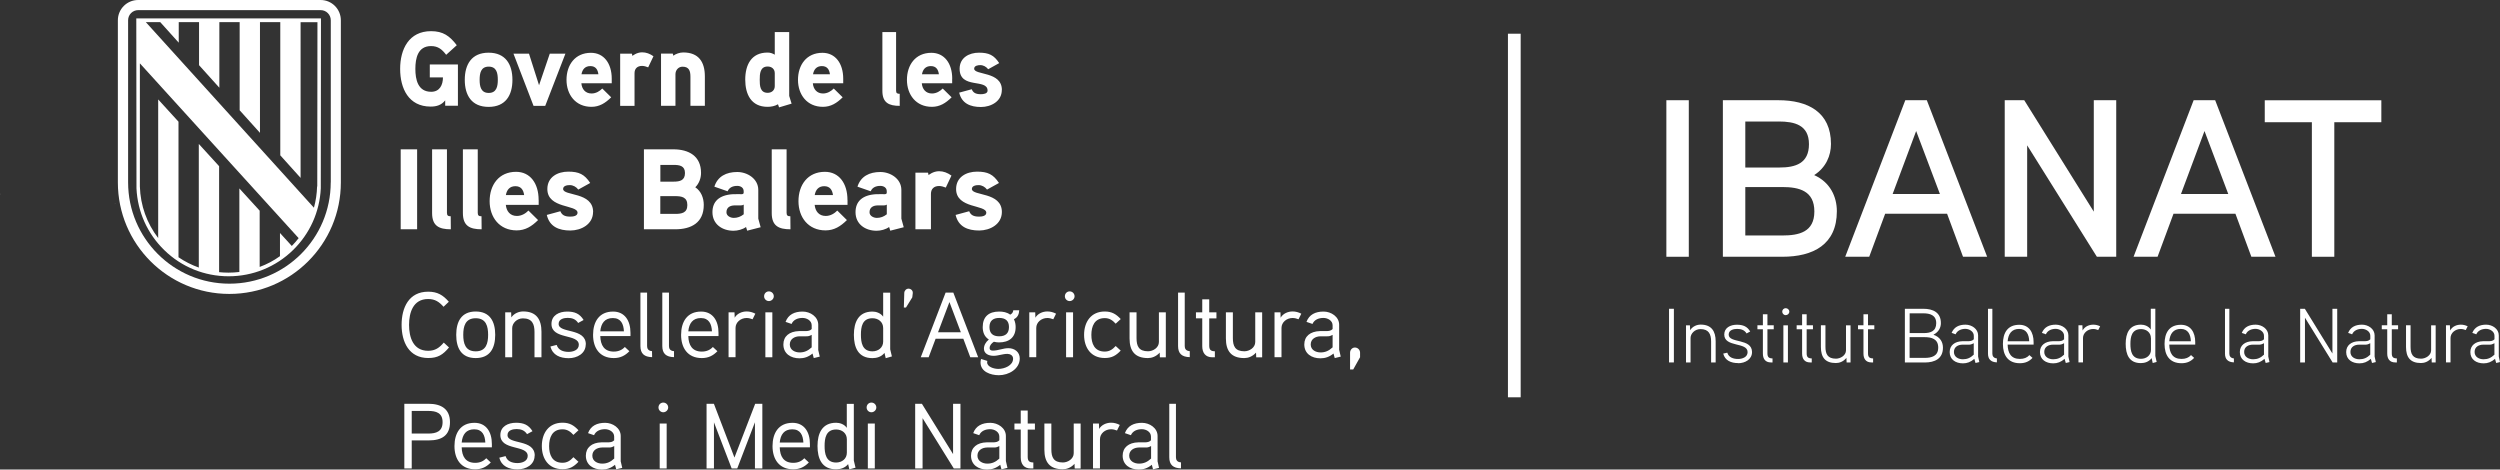 <?xml version="1.0" encoding="UTF-8"?>
<svg id="Capa_2" data-name="Capa 2" xmlns="http://www.w3.org/2000/svg" viewBox="0 0 412.35 77.45">
  <rect x="0" y="0" width="412.35" height="77.45" fill="#333333" stroke="none"/>
  <defs>
    <style>
      .cls-1 {
        fill: #fff;
      }
    </style>
  </defs>
  <g id="Capa_1-2" data-name="Capa 1">
    <g>
      <rect class="cls-1" x="248.72" y="5.56" width="2.1" height="59.97"/>
      <g>
        <g>
          <path class="cls-1" d="M278.55,42.35h-3.7v-25.82h3.7v25.82Z"/>
          <path class="cls-1" d="M293.97,42.35h-9.8v-25.82h9.17c4.85,0,8.66,1.96,8.66,7.21,0,1.92-.81,3.88-2.77,5.14,2.63,1.18,3.74,3.55,3.74,5.96,0,5.51-3.92,7.51-8.99,7.51ZM293.38,20.05h-5.51v7.58h5.62c2.66,0,4.88-.67,4.88-3.85s-2.4-3.74-4.99-3.74ZM293.97,30.85h-6.1v7.99h6.1c2.74,0,5.29-.55,5.29-3.96s-2.51-4.03-5.29-4.03Z"/>
          <path class="cls-1" d="M327.77,42.35h-3.99l-2.63-7.1h-10.21l-2.63,7.1h-3.96l9.91-25.82h3.55l9.95,25.82ZM319.97,32l-3.92-10.39-3.88,10.39h7.8Z"/>
          <path class="cls-1" d="M349.04,42.35h-3.18l-11.5-18.38v18.38h-3.7v-25.82h3.22l11.47,18.38v-18.38h3.7v25.82Z"/>
          <path class="cls-1" d="M375.33,42.35h-3.99l-2.63-7.1h-10.21l-2.63,7.1h-3.96l9.91-25.82h3.55l9.95,25.82ZM367.53,32l-3.92-10.39-3.88,10.39h7.8Z"/>
          <path class="cls-1" d="M392.79,20.16h-7.77v22.19h-3.7v-22.19h-7.77v-3.62h19.23v3.62Z"/>
        </g>
        <g>
          <path class="cls-1" d="M276.09,59.78h-.8v-8.85h.8v8.85Z"/>
          <path class="cls-1" d="M282.98,59.78h-.75v-3.46c0-1.17-.37-2.04-1.75-2.04-.94,0-1.64.75-1.64,1.46v4.04h-.75v-6.12h.65l.03.81c.42-.67,1.14-.93,1.74-.93,1.78,0,2.47,1.09,2.47,2.76v3.47Z"/>
          <path class="cls-1" d="M286.7,59.89c-1.18,0-2.19-.42-2.47-1.57l.67-.15c.23.79.99,1.04,1.79,1.04.65,0,1.56-.28,1.56-1.13,0-1.71-3.85-.74-3.85-2.9,0-1.13,1.01-1.62,2.09-1.62,1.01,0,1.7.29,2.19,1.12l-.6.32c-.34-.57-.91-.75-1.55-.75-.53,0-1.4.15-1.4.94,0,1.48,3.85.56,3.85,2.88,0,1.21-1.15,1.84-2.29,1.84Z"/>
          <path class="cls-1" d="M292.56,54.31h-1.04v3.97c0,.62.23.82.84.84v.66h-.27c-.93,0-1.32-.61-1.32-1.46v-4.01h-.9v-.66h.9v-1.81h.75v1.81h1.04v.66Z"/>
          <path class="cls-1" d="M294.53,51.98c-.32,0-.57-.27-.57-.58s.25-.57.57-.57.6.25.6.57-.27.58-.6.58ZM294.9,59.78h-.75v-6.12h.75v6.12Z"/>
          <path class="cls-1" d="M299.03,54.31h-1.04v3.97c0,.62.23.82.84.84v.66h-.27c-.93,0-1.32-.61-1.32-1.46v-4.01h-.9v-.66h.9v-1.81h.75v1.81h1.04v.66Z"/>
          <path class="cls-1" d="M305.23,59.78h-.65l-.03-.75c-.52.63-1.17.85-1.74.85-1.76,0-2.47-.94-2.47-2.65v-3.58h.75v3.54c0,1.19.34,1.97,1.74,1.97.71,0,1.65-.52,1.65-1.38v-4.12h.75v6.12Z"/>
          <path class="cls-1" d="M309.15,54.31h-1.04v3.97c0,.62.23.82.84.84v.66h-.27c-.93,0-1.32-.61-1.32-1.46v-4.01h-.9v-.66h.9v-1.81h.75v1.81h1.04v.66Z"/>
          <path class="cls-1" d="M317.46,59.78h-3.27v-8.85h3.04c1.64,0,2.9.63,2.9,2.36,0,.71-.33,1.46-1.23,1.92,1.13.39,1.57,1.24,1.57,2.13,0,1.81-1.32,2.45-3.02,2.45ZM317.25,51.68h-2.27v3.26h2.33c1.1,0,2.05-.3,2.05-1.64s-1.05-1.62-2.12-1.62ZM317.46,55.61h-2.49v3.42h2.49c1.13,0,2.23-.28,2.23-1.7s-1.08-1.72-2.23-1.72Z"/>
          <path class="cls-1" d="M326.47,59.72l-.63.15-.19-.68c-.62.53-1.19.74-1.88.74-1.21,0-2.19-.63-2.19-1.86,0-1.12.86-1.76,2.09-1.79.13-.01.95,0,.95,0,.32-.01.67-.03.94-.32v-.58c0-.72-.76-1.14-1.39-1.14s-1.33.24-1.61.9l-.66-.23c.39-.96,1.2-1.36,2.29-1.36,1.03,0,2.08.7,2.08,1.76v3.49l.2.93ZM325.55,56.61c-.41.22-.56.24-.85.24h-.99c-.72,0-1.43.35-1.43,1.2s.77,1.21,1.48,1.21,1.25-.24,1.79-.76v-1.89Z"/>
          <path class="cls-1" d="M329.37,59.77c-.99-.04-1.47-.51-1.47-1.45v-7.39h.72v7.39c0,.38.17.74.75.8v.65Z"/>
          <path class="cls-1" d="M335.41,56.84h-4.27c.03,1.38.55,2.36,2.02,2.36.67,0,1.18-.2,1.57-.63l.51.46c-.54.58-1.19.88-2.08.88-1.97,0-2.8-1.33-2.8-3.17s.77-3.17,2.7-3.17c1.6,0,2.36,1.23,2.36,2.85v.43ZM334.7,56.29c-.04-1.12-.46-2.04-1.67-2.04s-1.79.81-1.89,2.04h3.56Z"/>
          <path class="cls-1" d="M341.36,59.72l-.63.15-.19-.68c-.62.53-1.19.74-1.88.74-1.21,0-2.19-.63-2.19-1.86,0-1.12.86-1.76,2.09-1.79.13-.01.95,0,.95,0,.32-.01.67-.03.94-.32v-.58c0-.72-.76-1.14-1.39-1.14s-1.33.24-1.61.9l-.66-.23c.39-.96,1.2-1.36,2.29-1.36,1.03,0,2.08.7,2.08,1.76v3.49l.2.93ZM340.45,56.61c-.41.22-.56.24-.85.24h-.99c-.72,0-1.43.35-1.43,1.2s.77,1.21,1.48,1.21,1.25-.24,1.79-.76v-1.89Z"/>
          <path class="cls-1" d="M346.08,54.44c-.25-.1-.54-.18-.82-.18-.89,0-1.69.65-1.69,1.48v4.03h-.75v-6.12h.65l.03.86c.39-.7,1.13-.96,1.76-.96.41,0,.77.09,1.14.27l-.32.62Z"/>
          <path class="cls-1" d="M355.07,59.88l-.18-.81c-.46.61-1.14.82-1.78.82-1.94,0-2.5-1.43-2.5-3.18s.61-3.16,2.52-3.16c.52,0,1.23.2,1.62.81v-3.44h.75v7.79s.22.96.22.99l-.66.18ZM354.77,55.76c0-.91-.74-1.48-1.62-1.48-1.56,0-1.76,1.31-1.76,2.45s.2,2.45,1.75,2.45c.88,0,1.64-.56,1.64-1.48v-1.93Z"/>
          <path class="cls-1" d="M362.07,56.84h-4.27c.03,1.38.55,2.36,2.02,2.36.67,0,1.18-.2,1.57-.63l.51.46c-.54.58-1.19.88-2.08.88-1.97,0-2.8-1.33-2.8-3.17s.77-3.17,2.7-3.17c1.6,0,2.36,1.23,2.36,2.85v.43ZM361.36,56.29c-.04-1.12-.46-2.04-1.67-2.04s-1.79.81-1.89,2.04h3.56Z"/>
          <path class="cls-1" d="M368.46,59.77c-.99-.04-1.47-.51-1.47-1.45v-7.39h.72v7.39c0,.38.17.74.75.8v.65Z"/>
          <path class="cls-1" d="M374.33,59.72l-.63.15-.19-.68c-.62.53-1.19.74-1.88.74-1.21,0-2.19-.63-2.19-1.86,0-1.12.86-1.76,2.09-1.79.13-.01.95,0,.95,0,.32-.01.67-.03.94-.32v-.58c0-.72-.76-1.14-1.39-1.14s-1.33.24-1.61.9l-.66-.23c.39-.96,1.2-1.36,2.29-1.36,1.03,0,2.08.7,2.08,1.76v3.49l.2.93ZM373.42,56.61c-.41.22-.56.24-.85.24h-.99c-.72,0-1.43.35-1.43,1.2s.77,1.21,1.48,1.21,1.25-.24,1.79-.76v-1.89Z"/>
          <path class="cls-1" d="M385.5,59.78h-.76l-4.56-7.38v7.38h-.79v-8.85h.77l4.55,7.38v-7.38h.79v8.85Z"/>
          <path class="cls-1" d="M391.87,59.72l-.63.15-.19-.68c-.62.53-1.19.74-1.88.74-1.21,0-2.19-.63-2.19-1.86,0-1.12.86-1.76,2.09-1.79.13-.01.95,0,.95,0,.32-.01.67-.03.94-.32v-.58c0-.72-.76-1.14-1.39-1.14s-1.33.24-1.61.9l-.66-.23c.39-.96,1.2-1.36,2.29-1.36,1.03,0,2.08.7,2.08,1.76v3.49l.2.93ZM390.95,56.61c-.41.22-.56.24-.85.24h-.99c-.72,0-1.43.35-1.43,1.2s.77,1.21,1.48,1.21,1.25-.24,1.79-.76v-1.89Z"/>
          <path class="cls-1" d="M395.54,54.31h-1.04v3.97c0,.62.23.82.84.84v.66h-.27c-.93,0-1.32-.61-1.32-1.46v-4.01h-.9v-.66h.9v-1.81h.75v1.81h1.04v.66Z"/>
          <path class="cls-1" d="M401.74,59.78h-.65l-.03-.75c-.52.63-1.17.85-1.74.85-1.76,0-2.47-.94-2.47-2.65v-3.58h.75v3.54c0,1.19.34,1.97,1.74,1.97.71,0,1.65-.52,1.65-1.38v-4.12h.75v6.12Z"/>
          <path class="cls-1" d="M406.7,54.44c-.25-.1-.54-.18-.82-.18-.89,0-1.69.65-1.69,1.48v4.03h-.75v-6.12h.65l.03.86c.39-.7,1.13-.96,1.76-.96.41,0,.77.09,1.14.27l-.32.62Z"/>
          <path class="cls-1" d="M412.35,59.72l-.63.15-.19-.68c-.62.53-1.19.74-1.88.74-1.21,0-2.19-.63-2.19-1.86,0-1.12.86-1.76,2.09-1.79.13-.01.95,0,.95,0,.32-.01.67-.03.94-.32v-.58c0-.72-.76-1.14-1.39-1.14s-1.33.24-1.61.9l-.66-.23c.39-.96,1.2-1.36,2.29-1.36,1.03,0,2.08.7,2.08,1.76v3.49l.2.93ZM411.43,56.61c-.41.22-.56.24-.85.24h-.99c-.72,0-1.43.35-1.43,1.2s.77,1.21,1.48,1.21,1.25-.24,1.79-.76v-1.89Z"/>
        </g>
      </g>
      <g>
        <polygon class="cls-1" points="0 32.04 .05 32.01 0 31.96 0 32.04"/>
        <g>
          <path class="cls-1" d="M70.89,10.64v2.13h2.17c0,1.24-.54,2.37-1.94,2.37-2.19,0-2.61-2.01-2.61-3.77s.4-3.77,2.59-3.77c1.17,0,1.82.56,2.49,1.44l1.75-1.58c-1.16-1.53-2.26-2.32-4.24-2.32-3.66,0-5.1,2.98-5.1,6.22s1.4,6.22,5.03,6.22c.96,0,1.79-.24,2.4-1.03v.89h2.1v-6.81h-4.64ZM84.52,13.17c0-2.56-1.14-4.48-3.93-4.48s-3.93,1.92-3.93,4.48,1.14,4.46,3.93,4.46,3.93-1.9,3.93-4.46M82.11,13.17c0,1.08-.21,2.16-1.5,2.16s-1.5-1.08-1.5-2.16.19-2.18,1.5-2.18,1.5,1.09,1.5,2.18M90.68,8.85l-1.77,5.21-1.66-5.21h-2.56l3.31,8.61h1.93l3.33-8.61h-2.58ZM100.9,12.98c0-2.53-1.3-4.27-3.43-4.27-2.63,0-4.03,2.01-4.03,4.46s1.5,4.45,4.11,4.45c1.31,0,2.29-.61,3.26-1.57l-1.47-1.45c-.42.43-1.03.82-1.77.82-1.03,0-1.6-.73-1.68-1.69h5.01v-.75ZM95.91,12.25c.14-.8.59-1.35,1.46-1.35s1.23.57,1.33,1.35h-2.79ZM107.8,9.29c-.61-.43-1.21-.66-1.89-.66-.91,0-1.6.59-1.6.59l-.09-.37h-1.93v8.61h2.37v-5.39c0-.73.44-1.2,1.24-1.2.33,0,.68.1,1.01.24l.87-1.83ZM116.26,12.61c0-2.38-1.01-3.96-3.57-3.96-.56,0-1.24.23-1.63.54l-.09-.35h-1.94v8.61h2.38v-5.21c0-.68.49-1.24,1.17-1.24,1.09,0,1.3.72,1.3,1.66v4.79h2.38v-4.85h0ZM130.57,17.11c-.04-.12-.4-1.24-.4-1.29V5.29h-2.38v3.73c-.39-.24-.77-.35-1.19-.35-2.7,0-3.68,2.05-3.68,4.46s.97,4.49,3.68,4.49c.59,0,1.21-.12,1.72-.42l.18.51,2.08-.62ZM127.79,14.21c0,.68-.51,1.1-1.17,1.1-1.28,0-1.31-1.22-1.31-2.16s.04-2.18,1.31-2.18c.67,0,1.17.42,1.17,1.1v2.13ZM139.08,12.98c0-2.53-1.3-4.27-3.43-4.27-2.63,0-4.03,2.01-4.03,4.46s1.5,4.45,4.11,4.45c1.31,0,2.29-.61,3.26-1.57l-1.47-1.45c-.42.43-1.03.82-1.77.82-1.03,0-1.6-.73-1.68-1.69h5.01v-.75ZM134.1,12.25c.14-.8.59-1.35,1.46-1.35s1.23.57,1.33,1.35h-2.79ZM148.38,15.47c-.4,0-.58-.1-.58-.53V5.29h-2.26v9.69c0,1.95,1.05,2.48,2.86,2.48v-1.99ZM157.06,12.98c0-2.53-1.3-4.27-3.44-4.27-2.63,0-4.03,2.01-4.03,4.46s1.5,4.45,4.11,4.45c1.31,0,2.29-.61,3.26-1.57l-1.47-1.45c-.42.43-1.03.82-1.77.82-1.03,0-1.6-.73-1.68-1.69h5.01v-.75h0ZM152.07,12.25c.14-.8.59-1.35,1.46-1.35s1.23.57,1.33,1.35h-2.79ZM165.25,14.83c0-3.1-4.57-2.4-4.57-3.5,0-.51.65-.59,1.01-.59.51,0,1,.28,1.3.68l1.82-1.01c-.87-1.33-1.72-1.72-3.34-1.72s-3.19.82-3.19,2.65c0,3.43,4.61,1.55,4.61,3.61,0,.52-.73.59-1.12.59-.89,0-1.28-.29-1.49-.82l-2.07.56c.42,1.79,1.84,2.37,3.59,2.37,1.66,0,3.44-.94,3.44-2.81"/>
          <path class="cls-1" d="M68.8,24.63h-2.71v13.19h2.71v-13.19ZM74.34,35.67c-.43,0-.62-.11-.62-.57v-10.47h-2.45v10.51c0,2.12,1.14,2.68,3.09,2.68l-.02-2.15ZM79.42,35.67c-.43,0-.62-.11-.62-.57v-10.47h-2.45v10.51c0,2.12,1.14,2.68,3.09,2.68l-.02-2.15ZM88.84,32.97c0-2.74-1.4-4.63-3.72-4.63-2.84,0-4.36,2.17-4.36,4.84s1.63,4.82,4.46,4.82c1.42,0,2.48-.66,3.53-1.7l-1.59-1.57c-.45.47-1.12.89-1.91.89-1.12,0-1.72-.79-1.82-1.83h5.42v-.81h0ZM83.44,32.17c.15-.87.64-1.46,1.57-1.46s1.33.62,1.44,1.46h-3.01ZM97.83,34.97c0-3.36-4.95-2.61-4.95-3.8,0-.55.7-.64,1.1-.64.55,0,1.08.3,1.4.74l1.97-1.09c-.95-1.44-1.86-1.87-3.62-1.87s-3.45.89-3.45,2.87c0,3.27,4.98,2.55,4.98,3.91,0,.57-.79.64-1.22.64-.97,0-1.38-.32-1.61-.89l-2.24.61c.45,1.94,1.99,2.57,3.89,2.57,1.8-.01,3.74-1.03,3.74-3.06M116.08,33.8c0-1.13-.43-2.27-1.4-2.91.62-.61.95-1.49.95-2.37,0-2.79-2.03-3.89-4.57-3.89h-4.85v13.19h5.15c2.67,0,4.72-1.09,4.72-4.02M112.98,28.54c0,1.23-.85,1.42-1.88,1.42h-2.18v-2.76h2.18c1,0,1.88.15,1.88,1.34M113.37,33.82c0,1.3-.93,1.46-2.01,1.46h-2.45v-2.93h2.45c1.08,0,2.01.17,2.01,1.47M125.07,36.06v-4.74c0-1.82-1.78-2.95-3.47-2.95-1.8,0-3.24.72-3.77,2.42l2.18.76c.28-.64.87-.89,1.59-.89.59,0,1.06.32,1.06.87v.26c0,.11-.07.23-.32.24,0,0-.79-.02-1.42,0-2.37.13-3.41,1.27-3.41,2.97,0,1.99,1.63,3.06,3.47,3.06.68,0,1.52-.21,2.07-.62l.19.61,2.22-.57-.39-1.42ZM122.66,35.35c-.48.38-1.02.59-1.63.59-.51,0-1.21-.3-1.21-.93,0-.81.61-1.11,1.31-1.13h1.06c.19,0,.34-.04.48-.13v1.61h0ZM130.36,35.67c-.43,0-.62-.11-.62-.57v-10.47h-2.45v10.51c0,2.12,1.14,2.68,3.09,2.68l-.02-2.15ZM139.78,32.97c0-2.74-1.4-4.63-3.72-4.63-2.84,0-4.36,2.17-4.36,4.84s1.63,4.82,4.46,4.82c1.42,0,2.48-.66,3.53-1.7l-1.59-1.57c-.45.47-1.12.89-1.91.89-1.12,0-1.72-.79-1.82-1.83h5.42v-.81h0ZM134.38,32.17c.15-.87.64-1.46,1.57-1.46s1.33.62,1.44,1.46h-3.01ZM148.67,36.06v-4.74c0-1.82-1.78-2.95-3.47-2.95-1.8,0-3.24.72-3.77,2.42l2.18.76c.28-.64.87-.89,1.59-.89.59,0,1.06.32,1.06.87v.26c0,.11-.07.23-.32.24,0,0-.79-.02-1.42,0-2.37.13-3.41,1.27-3.41,2.97,0,1.99,1.63,3.06,3.47,3.06.68,0,1.52-.21,2.07-.62l.19.61,2.22-.57-.39-1.42ZM146.26,35.35c-.48.38-1.02.59-1.63.59-.51,0-1.21-.3-1.21-.93,0-.81.61-1.11,1.31-1.13h1.06c.19,0,.34-.04.48-.13v1.61h0ZM156.93,28.96c-.66-.47-1.31-.72-2.05-.72-.98,0-1.72.64-1.72.64l-.09-.4h-2.08v9.34h2.56v-5.84c0-.79.47-1.3,1.35-1.3.36,0,.74.12,1.1.26l.94-1.99ZM165.25,34.97c0-3.36-4.95-2.61-4.95-3.8,0-.55.7-.64,1.1-.64.55,0,1.08.3,1.4.74l1.97-1.09c-.95-1.44-1.86-1.87-3.62-1.87s-3.45.89-3.45,2.87c0,3.27,4.98,2.55,4.98,3.91,0,.57-.79.64-1.21.64-.97,0-1.38-.32-1.61-.89l-2.24.61c.45,1.94,1.99,2.57,3.89,2.57,1.8-.01,3.74-1.03,3.74-3.06"/>
          <path class="cls-1" d="M194.77,76.26c-.63-.04-.81-.42-.81-.84v-8.82h-1.1v8.82c0,1.25.64,1.8,1.93,1.83v-.99ZM189.85,75.64c-.59.55-1.19.83-1.97.83s-1.63-.4-1.63-1.31.79-1.33,1.59-1.35h1.13c.31,0,.47-.02.89-.24v2.08h0ZM190.93,76.04v-4.13c0-1.31-1.31-2.17-2.57-2.17-1.35,0-2.37.49-2.82,1.7l.99.34c.32-.73,1.07-.99,1.8-.99s1.51.45,1.51,1.22v.61c-.26.29-.61.32-.95.34,0,0-.92-.01-1.15,0-1.59.04-2.57.86-2.57,2.2,0,1.51,1.21,2.29,2.66,2.29.78,0,1.47-.23,2.15-.79l.2.75.99-.24-.25-1.13ZM184.7,70.09c-.46-.24-.93-.37-1.44-.37-.76,0-1.59.35-1.97,1.03l-.03-.89h-.98v7.41h1.15v-4.83c0-.93.84-1.64,1.83-1.64.34,0,.67.09.98.21l.46-.93ZM178.25,69.86h-1.15v4.89c0,.95-.98,1.53-1.79,1.53-1.53,0-1.9-.86-1.9-2.17v-4.25h-1.15v4.31c0,2.08.9,3.23,3.03,3.23.63,0,1.35-.24,1.94-.9l.03.78h.98v-7.41h0ZM170.7,69.86h-1.19v-2.15h-1.15v2.15h-1.04v.99h1.04v4.59c0,1.06.5,1.83,1.65,1.83h.43v-.99c-.67-.01-.93-.24-.93-.93v-4.49h1.19v-1h0ZM164.83,75.64c-.6.55-1.19.83-1.97.83s-1.64-.4-1.64-1.31.79-1.33,1.59-1.35h1.13c.31,0,.47-.02.89-.24v2.08h0ZM165.91,76.04v-4.13c0-1.31-1.31-2.17-2.57-2.17-1.35,0-2.37.49-2.82,1.7l.99.34c.32-.73,1.07-.99,1.8-.99s1.52.45,1.52,1.22v.61c-.26.29-.61.32-.95.34,0,0-.92-.01-1.15,0-1.59.04-2.57.86-2.57,2.2,0,1.51,1.2,2.29,2.66,2.29.78,0,1.47-.23,2.16-.79l.2.75.99-.24-.26-1.13ZM158.42,66.6h-1.22v8.3l-5.14-8.3h-1.11v10.67h1.22v-8.3l5.15,8.3h1.1v-10.67ZM144.29,69.86h-1.15v7.41h1.15v-7.41ZM144.54,67.21c0-.46-.37-.81-.81-.81s-.79.35-.79.81c0,.43.35.79.79.79s.81-.37.81-.79M139.68,74.67c0,1.01-.81,1.62-1.77,1.62-1.69,0-1.9-1.49-1.9-2.73s.2-2.72,1.91-2.72c.97,0,1.76.62,1.76,1.62v2.21ZM141.11,77.14s-.28-1.16-.28-1.18v-9.35h-1.16v3.96c-.44-.63-1.19-.84-1.76-.84-2.32,0-3.07,1.76-3.07,3.83s.7,3.85,3.06,3.85c.7,0,1.47-.21,1.99-.86l.2.87,1.02-.28ZM128.61,72.99c.12-1.31.73-2.18,2.07-2.18s1.77.98,1.83,2.18h-3.9ZM133.59,73.24c0-2.01-.95-3.5-2.87-3.5-2.31,0-3.3,1.7-3.3,3.84s1.07,3.83,3.42,3.83c1.08,0,1.86-.4,2.57-1.13l-.75-.7c-.44.49-1.05.76-1.82.76-1.59,0-2.19-1.06-2.23-2.56h4.98v-.54h0ZM125.74,66.6h-1.18l-3.42,8.87-3.39-8.87h-1.21v10.67h1.22v-7.61l2.92,7.61h.92l2.92-7.62v7.62h1.22v-10.67h0ZM109.96,69.86h-1.15v7.41h1.15v-7.41ZM110.21,67.21c0-.46-.37-.81-.81-.81s-.79.35-.79.81c0,.43.35.79.79.79s.81-.37.81-.79M101.3,75.64c-.6.55-1.19.83-1.97.83s-1.63-.4-1.63-1.31.79-1.33,1.59-1.35h1.13c.31,0,.48-.02.89-.24v2.08h0ZM102.38,76.04v-4.13c0-1.31-1.31-2.17-2.57-2.17-1.35,0-2.37.49-2.82,1.7l.99.34c.32-.73,1.07-.99,1.8-.99s1.52.45,1.52,1.22v.61c-.26.29-.61.32-.95.34,0,0-.92-.01-1.15,0-1.59.04-2.57.86-2.57,2.2,0,1.51,1.21,2.29,2.66,2.29.78,0,1.47-.23,2.15-.79l.2.75.99-.24-.26-1.13ZM95.41,70.96c-.76-.81-1.46-1.24-2.63-1.24-2.26,0-3.41,1.71-3.41,3.85s1.15,3.82,3.41,3.82c1.17,0,1.85-.4,2.63-1.22l-.83-.76c-.49.54-1.01.92-1.8.92-1.73,0-2.21-1.36-2.21-2.75s.49-2.77,2.21-2.77c.79,0,1.31.38,1.8.92l.83-.76ZM88.2,75.15c0-2.78-4.49-1.77-4.49-3.39,0-.84.95-.99,1.51-.99.7,0,1.31.21,1.71.84l.9-.49c-.64-1.04-1.46-1.39-2.71-1.39-1.35,0-2.59.62-2.59,2.03,0,2.63,4.51,1.57,4.51,3.44,0,.9-.99,1.18-1.68,1.18-.93,0-1.71-.31-1.97-1.15l-1.03.26c.35,1.42,1.58,1.93,3.01,1.93,1.39,0,2.81-.77,2.81-2.27M76.15,72.99c.12-1.31.73-2.18,2.07-2.18s1.77.98,1.83,2.18h-3.9ZM81.13,73.24c0-2.01-.95-3.5-2.87-3.5-2.31,0-3.3,1.7-3.3,3.84s1.07,3.83,3.42,3.83c1.08,0,1.86-.4,2.57-1.13l-.75-.7c-.45.49-1.06.76-1.82.76-1.59,0-2.19-1.06-2.23-2.56h4.98v-.54h0ZM73,69.63c0,1.55-1.07,1.88-2.34,1.88h-2.75v-3.73h2.75c1.26,0,2.34.31,2.34,1.85M74.22,69.63c0-2.2-1.49-3.03-3.53-3.03h-4v10.67h1.22v-4.63h2.81c2.12,0,3.5-.79,3.5-3.01"/>
          <path class="cls-1" d="M224.33,58.18c0-.47-.37-.86-.86-.86-.43,0-.79.38-.79.86v2.76h.52l1.13-2.02v-.75h0ZM219.79,57.3c-.6.55-1.19.83-1.97.83s-1.63-.4-1.63-1.31.79-1.33,1.59-1.35h1.13c.31,0,.48-.02.89-.24v2.08ZM220.88,57.69v-4.13c0-1.31-1.31-2.17-2.57-2.17-1.35,0-2.37.49-2.82,1.7l.99.34c.32-.73,1.07-.99,1.8-.99s1.52.45,1.52,1.22v.61c-.26.29-.61.32-.95.34,0,0-.92-.01-1.15,0-1.59.05-2.57.86-2.57,2.2,0,1.52,1.2,2.29,2.66,2.29.78,0,1.47-.23,2.16-.79l.2.75.99-.24-.26-1.13ZM214.64,51.74c-.46-.24-.94-.37-1.44-.37-.76,0-1.59.35-1.97,1.03l-.03-.89h-.98v7.41h1.15v-4.83c0-.93.84-1.64,1.83-1.64.34,0,.67.09.98.21l.46-.93ZM208.19,51.52h-1.15v4.89c0,.95-.98,1.53-1.79,1.53-1.53,0-1.9-.86-1.9-2.17v-4.25h-1.15v4.31c0,2.08.9,3.23,3.03,3.23.63,0,1.35-.24,1.94-.9l.03.78h.98v-7.41h0ZM200.64,51.52h-1.19v-2.15h-1.15v2.15h-1.04v.99h1.04v4.59c0,1.06.5,1.83,1.65,1.83h.43v-.99c-.67-.01-.93-.24-.93-.93v-4.49h1.19v-1h0ZM196.22,57.92c-.63-.05-.81-.42-.81-.84v-8.82h-1.1v8.82c0,1.25.64,1.8,1.93,1.83v-1ZM192.3,51.52h-1.15v4.89c0,.95-.98,1.53-1.79,1.53-1.53,0-1.9-.86-1.9-2.17v-4.25h-1.15v4.31c0,2.08.9,3.23,3.03,3.23.62,0,1.35-.24,1.94-.9l.03.78h.98v-7.41h0ZM184.85,52.62c-.76-.81-1.46-1.24-2.63-1.24-2.26,0-3.41,1.71-3.41,3.85s1.15,3.82,3.41,3.82c1.17,0,1.85-.4,2.63-1.22l-.83-.76c-.49.54-1.01.92-1.8.92-1.73,0-2.21-1.36-2.21-2.75s.49-2.77,2.21-2.77c.79,0,1.31.38,1.8.92l.83-.76ZM176.99,51.52h-1.15v7.41h1.15v-7.41ZM177.24,48.87c0-.46-.37-.81-.81-.81s-.79.35-.79.81c0,.43.35.79.79.79s.81-.37.81-.79M174.19,51.74c-.46-.24-.93-.37-1.44-.37-.76,0-1.59.35-1.97,1.03l-.03-.89h-.98v7.41h1.15v-4.83c0-.93.84-1.64,1.83-1.64.34,0,.67.09.98.21l.46-.93ZM166.42,53.94c0,1.04-.58,1.53-1.62,1.53s-1.6-.49-1.6-1.53.62-1.5,1.62-1.5,1.6.46,1.6,1.5M167.52,53.96c0-.41-.06-.83-.28-1.31.66-.32.84-.89.87-1.47h-.98c-.03.32-.18.56-.51.72-.54-.41-1.19-.51-1.83-.51-1.69,0-2.7.84-2.7,2.56,0,.78.24,1.57,1.01,2.05-.54.44-.81.99-.81,1.51,0,.83.79,1.18,1.6,1.18.76,0,1.49-.32,2.26-.32.45,0,.95.24.95.79,0,1.13-1.42,1.69-2.43,1.69-.73,0-1.85-.34-1.85-1.08,0-.09.01-.17.03-.24l-1.03-.32c-.06.18-.09.4-.09.58,0,1.52,1.65,2.1,3.03,2.1,1.63,0,3.44-1.04,3.44-2.77,0-1.04-.83-1.69-1.88-1.69-.86,0-1.68.4-2.55.4-.26,0-.54-.06-.54-.43,0-.45.34-.79.7-1.03.32.07.55.11.84.11,1.69,0,2.75-.85,2.75-2.51M154.72,54.8l1.88-4.98,1.88,4.98h-3.76ZM157.24,48.26h-1.27l-4.1,10.67h1.3l1.15-3.06h4.57l1.15,3.06h1.3l-4.1-10.67ZM150.55,48.29c.03-.37-.32-.68-.7-.68s-.68.32-.7.7l-.07,2.42h.35s1.04-1.68,1.04-1.68l.09-.75ZM145.67,56.33c0,1.01-.81,1.62-1.77,1.62-1.69,0-1.9-1.48-1.9-2.74s.2-2.72,1.91-2.72c.97,0,1.76.62,1.76,1.62v2.22ZM147.11,58.79s-.28-1.16-.28-1.17v-9.35h-1.16v3.96c-.44-.62-1.19-.84-1.76-.84-2.32,0-3.07,1.76-3.07,3.83s.7,3.85,3.06,3.85c.7,0,1.47-.21,1.99-.86l.2.87,1.02-.29ZM133.87,57.3c-.6.55-1.19.83-1.97.83s-1.63-.4-1.63-1.31.79-1.33,1.59-1.35h1.13c.31,0,.48-.02.89-.24v2.08h0ZM134.96,57.69v-4.13c0-1.31-1.31-2.17-2.57-2.17-1.35,0-2.37.49-2.82,1.7l.99.34c.32-.73,1.07-.99,1.8-.99s1.52.45,1.52,1.22v.61c-.26.29-.61.32-.95.34,0,0-.92-.01-1.15,0-1.59.05-2.57.86-2.57,2.2,0,1.52,1.21,2.29,2.66,2.29.78,0,1.47-.23,2.15-.79l.2.75.99-.24-.26-1.13ZM127.39,51.52h-1.15v7.41h1.15v-7.41ZM127.63,48.87c0-.46-.37-.81-.81-.81s-.79.35-.79.81c0,.43.35.79.79.79s.81-.37.81-.79M124.59,51.74c-.46-.24-.94-.37-1.44-.37-.76,0-1.59.35-1.97,1.03l-.03-.89h-.98v7.41h1.15v-4.83c0-.93.84-1.64,1.83-1.64.34,0,.67.09.98.21l.46-.93ZM113.53,54.65c.12-1.31.73-2.19,2.07-2.19s1.77.98,1.83,2.19h-3.9ZM118.51,54.89c0-2-.95-3.5-2.87-3.5-2.31,0-3.3,1.7-3.3,3.84s1.07,3.83,3.42,3.83c1.08,0,1.86-.4,2.57-1.13l-.75-.7c-.45.49-1.06.76-1.82.76-1.59,0-2.19-1.06-2.23-2.56h4.98v-.54h0ZM111.15,57.92c-.63-.05-.81-.42-.81-.84v-8.82h-1.1v8.82c0,1.25.64,1.8,1.93,1.83v-1ZM107.54,57.92c-.62-.05-.81-.42-.81-.84v-8.82h-1.1v8.82c0,1.25.64,1.8,1.93,1.83l-.02-1ZM99.01,54.65c.12-1.31.73-2.19,2.07-2.19s1.77.98,1.83,2.19h-3.9ZM103.99,54.89c0-2-.95-3.5-2.87-3.5-2.31,0-3.3,1.7-3.3,3.84s1.07,3.83,3.42,3.83c1.08,0,1.86-.4,2.57-1.13l-.75-.7c-.45.49-1.06.76-1.82.76-1.59,0-2.19-1.06-2.23-2.56h4.98v-.54h0ZM96.63,56.81c0-2.78-4.49-1.77-4.49-3.39,0-.84.95-.99,1.51-.99.7,0,1.31.21,1.71.84l.9-.49c-.64-1.04-1.46-1.39-2.71-1.39-1.35,0-2.59.62-2.59,2.04,0,2.63,4.51,1.57,4.51,3.44,0,.9-.99,1.17-1.68,1.17-.93,0-1.71-.31-1.97-1.15l-1.03.26c.35,1.42,1.58,1.93,3.01,1.93,1.39,0,2.81-.77,2.81-2.27M89.31,54.73c0-2.04-.84-3.36-3.01-3.36-.67,0-1.48.28-1.96.98l-.03-.83h-.98v7.41h1.15v-4.8c0-.81.76-1.62,1.77-1.62,1.53,0,1.91.95,1.91,2.24v4.18h1.15v-4.2ZM80.51,55.23c0,1.38-.32,2.72-2.05,2.72s-2.05-1.35-2.05-2.72.31-2.74,2.05-2.74c1.74,0,2.05,1.36,2.05,2.74M81.68,55.23c0-2.19-.86-3.85-3.22-3.85s-3.21,1.67-3.21,3.85.84,3.83,3.21,3.83,3.22-1.64,3.22-3.83M73.19,56.51c-.7.83-1.39,1.35-2.57,1.35-2.51,0-3.15-2.28-3.15-4.27s.64-4.27,3.15-4.27c1.16,0,1.83.49,2.54,1.28l.87-.83c-.97-1.11-1.88-1.66-3.41-1.66-3.18,0-4.38,2.63-4.38,5.47s1.22,5.47,4.4,5.47c1.6,0,2.42-.55,3.42-1.74l-.87-.81Z"/>
        </g>
        <polygon class="cls-1" points="18.96 33.66 19.01 33.63 18.96 33.58 18.96 33.66"/>
        <g>
          <path class="cls-1" d="M54.55,30.08c0,9.23-7.49,16.71-16.71,16.71s-16.71-7.49-16.71-16.71V3.34c0-.93.75-1.67,1.67-1.67h30.09c.92,0,1.67.75,1.67,1.67v26.74h0ZM52.88,0h-30.09c-1.85,0-3.35,1.49-3.35,3.35v26.74c0,10.15,8.23,18.39,18.39,18.39s18.39-8.23,18.39-18.39V3.35c0-1.85-1.49-3.35-3.34-3.35"/>
          <path class="cls-1" d="M52.3,30.75c-.03,1.2-.21,2.38-.52,3.51l-1.38-1.52L24.05,3.65h2.38l3.05,3.39v-3.39h3.35v7.1l3.35,3.72V3.65h3.35v14.54l3.35,3.72V3.65h3.35v21.97l3.35,3.72V3.66h2.78l-.03,27.1ZM23.1,10.48c2.92,3.22,25.75,28.35,25.75,28.35l.41.45c-.35.45-.73.88-1.13,1.29l-1.95-2.14v3.82c-1.04.75-2.16,1.34-3.35,1.78v-9.28l-3.35-3.67v13.78c-.59.07-1.19.11-1.8.11-.52,0-1.03-.03-1.54-.08v-17.48l-3.35-3.67v20.39c-1.18-.42-2.3-.99-3.35-1.7v-22.36l-3.35-3.67v22.86c-1.87-2.43-2.93-5.38-3.02-8.5V10.48ZM52.93,3.03h-30.45l.03,28.04c.18,3.87,1.8,7.47,4.58,10.18,2.85,2.79,6.63,4.32,10.62,4.32s7.77-1.54,10.62-4.32c2.78-2.71,4.4-6.32,4.58-10.18l.03-28.04Z"/>
        </g>
      </g>
    </g>
  </g>
</svg>